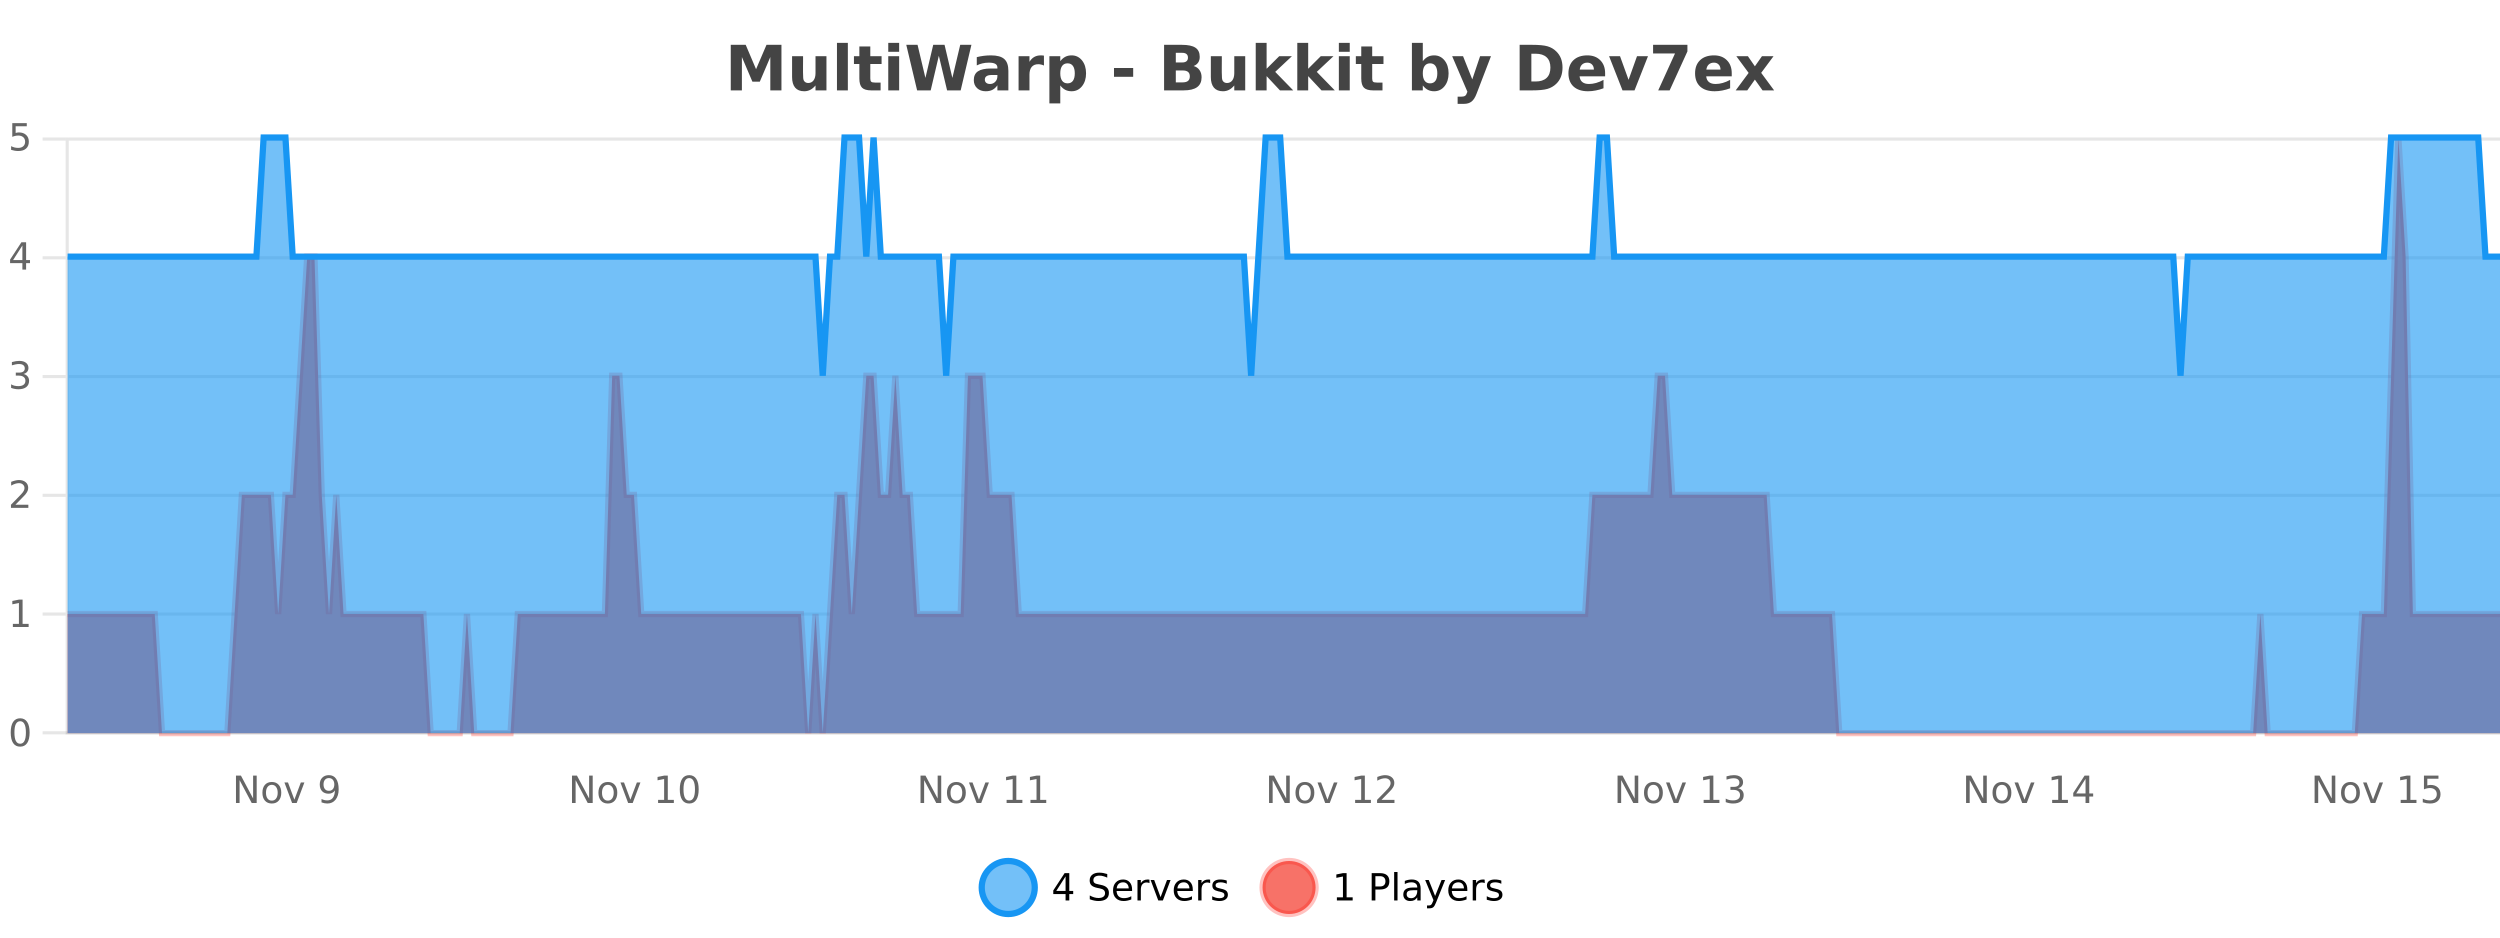 <?xml version="1.0" encoding="UTF-8"?>
<svg xmlns="http://www.w3.org/2000/svg" xmlns:xlink="http://www.w3.org/1999/xlink" width="800pt" height="300pt" viewBox="0 0 800 300" version="1.1">
<defs>
<clipPath id="clip1">
  <path d="M 285 263 L 360 263 L 360 300 L 285 300 Z M 285 263 "/>
</clipPath>
<clipPath id="clip2">
  <path d="M 375 263 L 450 263 L 450 300 L 375 300 Z M 375 263 "/>
</clipPath>
<clipPath id="clip3">
  <path d="M 21.633 44 L 800 44 L 800 234.602 L 21.633 234.602 Z M 21.633 44 "/>
</clipPath>
<clipPath id="clip4">
  <path d="M 20.633 43 L 800 43 L 800 235.602 L 20.633 235.602 Z M 20.633 43 "/>
</clipPath>
<clipPath id="clip5">
  <path d="M 21.633 44 L 800 44 L 800 234.602 L 21.633 234.602 Z M 21.633 44 "/>
</clipPath>
<clipPath id="clip6">
  <path d="M 20.633 43 L 800 43 L 800 149 L 20.633 149 Z M 20.633 43 "/>
</clipPath>
</defs>
<g id="surface95871">
<rect x="0" y="0" width="800" height="300" style="fill:rgb(100%,100%,100%);fill-opacity:1;stroke:none;"/>
<path style="fill:none;stroke-width:1;stroke-linecap:butt;stroke-linejoin:miter;stroke:rgb(0%,0%,0%);stroke-opacity:0.098;stroke-miterlimit:10;" d="M 22 234.5 L 800 234.5 "/>
<path style="fill:none;stroke-width:1;stroke-linecap:butt;stroke-linejoin:miter;stroke:rgb(0%,0%,0%);stroke-opacity:0.098;stroke-miterlimit:10;" d="M 13.633 234.5 L 21 234.5 "/>
<path style="fill:none;stroke-width:1;stroke-linecap:butt;stroke-linejoin:miter;stroke:rgb(0%,0%,0%);stroke-opacity:0.098;stroke-miterlimit:10;" d="M 22 196.5 L 800 196.5 "/>
<path style="fill:none;stroke-width:1;stroke-linecap:butt;stroke-linejoin:miter;stroke:rgb(0%,0%,0%);stroke-opacity:0.098;stroke-miterlimit:10;" d="M 13.633 196.5 L 21 196.5 "/>
<path style="fill:none;stroke-width:1;stroke-linecap:butt;stroke-linejoin:miter;stroke:rgb(0%,0%,0%);stroke-opacity:0.098;stroke-miterlimit:10;" d="M 22 158.5 L 800 158.5 "/>
<path style="fill:none;stroke-width:1;stroke-linecap:butt;stroke-linejoin:miter;stroke:rgb(0%,0%,0%);stroke-opacity:0.098;stroke-miterlimit:10;" d="M 13.633 158.5 L 21 158.5 "/>
<path style="fill:none;stroke-width:1;stroke-linecap:butt;stroke-linejoin:miter;stroke:rgb(0%,0%,0%);stroke-opacity:0.098;stroke-miterlimit:10;" d="M 22 120.5 L 800 120.5 "/>
<path style="fill:none;stroke-width:1;stroke-linecap:butt;stroke-linejoin:miter;stroke:rgb(0%,0%,0%);stroke-opacity:0.098;stroke-miterlimit:10;" d="M 13.633 120.5 L 21 120.5 "/>
<path style="fill:none;stroke-width:1;stroke-linecap:butt;stroke-linejoin:miter;stroke:rgb(0%,0%,0%);stroke-opacity:0.098;stroke-miterlimit:10;" d="M 22 82.5 L 800 82.5 "/>
<path style="fill:none;stroke-width:1;stroke-linecap:butt;stroke-linejoin:miter;stroke:rgb(0%,0%,0%);stroke-opacity:0.098;stroke-miterlimit:10;" d="M 13.633 82.5 L 21 82.5 "/>
<path style="fill:none;stroke-width:1;stroke-linecap:butt;stroke-linejoin:miter;stroke:rgb(0%,0%,0%);stroke-opacity:0.098;stroke-miterlimit:10;" d="M 22 44.5 L 800 44.5 "/>
<path style="fill:none;stroke-width:1;stroke-linecap:butt;stroke-linejoin:miter;stroke:rgb(0%,0%,0%);stroke-opacity:0.098;stroke-miterlimit:10;" d="M 13.633 44.5 L 21 44.5 "/>
<path style=" stroke:none;fill-rule:nonzero;fill:rgb(9.02%,58.824%,95.294%);fill-opacity:0.6;" d="M 331.121 284 C 331.121 288.688 327.324 292.484 322.637 292.484 C 317.953 292.484 314.152 288.688 314.152 284 C 314.152 279.312 317.953 275.516 322.637 275.516 C 327.324 275.516 331.121 279.312 331.121 284 Z M 331.121 284 "/>
<g clip-path="url(#clip1)" clip-rule="nonzero">
<path style="fill:none;stroke-width:2;stroke-linecap:butt;stroke-linejoin:miter;stroke:rgb(9.02%,58.824%,95.294%);stroke-opacity:1;stroke-miterlimit:10;" d="M 331.121 284 C 331.121 288.688 327.324 292.484 322.637 292.484 C 317.953 292.484 314.152 288.688 314.152 284 C 314.152 279.312 317.953 275.516 322.637 275.516 C 327.324 275.516 331.121 279.312 331.121 284 Z M 331.121 284 "/>
</g>
<path style=" stroke:none;fill-rule:nonzero;fill:rgb(0%,0%,0%);fill-opacity:1;" d="M 340.984 280.438 L 338 285.109 L 340.984 285.109 Z M 340.672 279.406 L 342.172 279.406 L 342.172 285.109 L 343.422 285.109 L 343.422 286.094 L 342.172 286.094 L 342.172 288.156 L 340.984 288.156 L 340.984 286.094 L 337.047 286.094 L 337.047 284.953 Z M 354.32 279.688 L 354.32 280.844 C 353.871 280.637 353.445 280.48 353.039 280.375 C 352.641 280.262 352.262 280.203 351.898 280.203 C 351.25 280.203 350.75 280.328 350.398 280.578 C 350.055 280.828 349.883 281.188 349.883 281.656 C 349.883 282.043 349.996 282.336 350.227 282.531 C 350.453 282.73 350.898 282.887 351.555 283 L 352.258 283.156 C 353.141 283.324 353.793 283.621 354.211 284.047 C 354.637 284.465 354.852 285.027 354.852 285.734 C 354.852 286.59 354.562 287.234 353.992 287.672 C 353.43 288.109 352.594 288.328 351.492 288.328 C 351.086 288.328 350.648 288.281 350.18 288.188 C 349.711 288.094 349.227 287.953 348.727 287.766 L 348.727 286.547 C 349.203 286.82 349.672 287.023 350.133 287.156 C 350.602 287.293 351.055 287.359 351.492 287.359 C 352.168 287.359 352.688 287.23 353.055 286.969 C 353.43 286.699 353.617 286.32 353.617 285.828 C 353.617 285.402 353.48 285.07 353.211 284.828 C 352.949 284.578 352.516 284.398 351.914 284.281 L 351.195 284.141 C 350.309 283.965 349.668 283.688 349.273 283.312 C 348.887 282.938 348.695 282.418 348.695 281.75 C 348.695 280.969 348.965 280.359 349.508 279.922 C 350.047 279.477 350.797 279.25 351.758 279.25 C 352.172 279.25 352.59 279.289 353.008 279.359 C 353.434 279.434 353.871 279.543 354.32 279.688 Z M 362.266 284.609 L 362.266 285.125 L 357.297 285.125 C 357.348 285.875 357.57 286.445 357.969 286.828 C 358.375 287.215 358.93 287.406 359.641 287.406 C 360.055 287.406 360.457 287.359 360.844 287.266 C 361.238 287.164 361.629 287.008 362.016 286.797 L 362.016 287.828 C 361.617 287.984 361.219 288.105 360.812 288.188 C 360.406 288.281 359.992 288.328 359.578 288.328 C 358.535 288.328 357.707 288.027 357.094 287.422 C 356.477 286.809 356.172 285.98 356.172 284.938 C 356.172 283.867 356.461 283.016 357.047 282.391 C 357.629 281.758 358.41 281.438 359.391 281.438 C 360.273 281.438 360.973 281.727 361.484 282.297 C 362.004 282.859 362.266 283.633 362.266 284.609 Z M 361.188 284.281 C 361.176 283.699 361.008 283.23 360.688 282.875 C 360.363 282.523 359.938 282.344 359.406 282.344 C 358.801 282.344 358.316 282.516 357.953 282.859 C 357.598 283.203 357.395 283.684 357.344 284.297 Z M 367.836 282.594 C 367.711 282.531 367.574 282.484 367.43 282.453 C 367.293 282.414 367.137 282.391 366.961 282.391 C 366.355 282.391 365.887 282.59 365.555 282.984 C 365.23 283.383 365.07 283.953 365.07 284.703 L 365.07 288.156 L 363.992 288.156 L 363.992 281.594 L 365.07 281.594 L 365.07 282.609 C 365.297 282.215 365.594 281.922 365.961 281.734 C 366.324 281.539 366.766 281.438 367.289 281.438 C 367.359 281.438 367.438 281.445 367.523 281.453 C 367.617 281.465 367.715 281.48 367.82 281.5 Z M 368.195 281.594 L 369.336 281.594 L 371.383 287.094 L 373.445 281.594 L 374.586 281.594 L 372.117 288.156 L 370.648 288.156 Z M 381.688 284.609 L 381.688 285.125 L 376.719 285.125 C 376.77 285.875 376.992 286.445 377.391 286.828 C 377.797 287.215 378.352 287.406 379.062 287.406 C 379.477 287.406 379.879 287.359 380.266 287.266 C 380.66 287.164 381.051 287.008 381.438 286.797 L 381.438 287.828 C 381.039 287.984 380.641 288.105 380.234 288.188 C 379.828 288.281 379.414 288.328 379 288.328 C 377.957 288.328 377.129 288.027 376.516 287.422 C 375.898 286.809 375.594 285.98 375.594 284.938 C 375.594 283.867 375.883 283.016 376.469 282.391 C 377.051 281.758 377.832 281.438 378.812 281.438 C 379.695 281.438 380.395 281.727 380.906 282.297 C 381.426 282.859 381.688 283.633 381.688 284.609 Z M 380.609 284.281 C 380.598 283.699 380.43 283.23 380.109 282.875 C 379.785 282.523 379.359 282.344 378.828 282.344 C 378.223 282.344 377.738 282.516 377.375 282.859 C 377.02 283.203 376.816 283.684 376.766 284.297 Z M 387.258 282.594 C 387.133 282.531 386.996 282.484 386.852 282.453 C 386.715 282.414 386.559 282.391 386.383 282.391 C 385.777 282.391 385.309 282.59 384.977 282.984 C 384.652 283.383 384.492 283.953 384.492 284.703 L 384.492 288.156 L 383.414 288.156 L 383.414 281.594 L 384.492 281.594 L 384.492 282.609 C 384.719 282.215 385.016 281.922 385.383 281.734 C 385.746 281.539 386.188 281.438 386.711 281.438 C 386.781 281.438 386.859 281.445 386.945 281.453 C 387.039 281.465 387.137 281.48 387.242 281.5 Z M 392.562 281.781 L 392.562 282.812 C 392.258 282.656 391.941 282.543 391.609 282.469 C 391.285 282.387 390.945 282.344 390.594 282.344 C 390.062 282.344 389.66 282.43 389.391 282.594 C 389.117 282.75 388.984 282.996 388.984 283.328 C 388.984 283.578 389.078 283.777 389.266 283.922 C 389.461 284.059 389.852 284.188 390.438 284.312 L 390.797 284.406 C 391.566 284.562 392.113 284.793 392.438 285.094 C 392.758 285.398 392.922 285.812 392.922 286.344 C 392.922 286.961 392.676 287.445 392.188 287.797 C 391.707 288.152 391.047 288.328 390.203 288.328 C 389.848 288.328 389.477 288.289 389.094 288.219 C 388.719 288.156 388.32 288.059 387.906 287.922 L 387.906 286.797 C 388.301 287.008 388.691 287.164 389.078 287.266 C 389.461 287.371 389.848 287.422 390.234 287.422 C 390.734 287.422 391.117 287.34 391.391 287.172 C 391.672 286.996 391.812 286.746 391.812 286.422 C 391.812 286.133 391.711 285.906 391.516 285.75 C 391.316 285.594 390.883 285.445 390.219 285.297 L 389.844 285.219 C 389.176 285.074 388.691 284.855 388.391 284.562 C 388.098 284.273 387.953 283.875 387.953 283.375 C 387.953 282.75 388.172 282.273 388.609 281.938 C 389.047 281.605 389.664 281.438 390.469 281.438 C 390.863 281.438 391.238 281.469 391.594 281.531 C 391.945 281.586 392.27 281.668 392.562 281.781 Z M 332.637 277.016 "/>
<path style=" stroke:none;fill-rule:nonzero;fill:rgb(96.863%,44.706%,40.784%);fill-opacity:1;" d="M 420.988 284 C 420.988 288.688 417.191 292.484 412.504 292.484 C 407.82 292.484 404.02 288.688 404.02 284 C 404.02 279.312 407.82 275.516 412.504 275.516 C 417.191 275.516 420.988 279.312 420.988 284 Z M 420.988 284 "/>
<g clip-path="url(#clip2)" clip-rule="nonzero">
<path style="fill:none;stroke-width:2;stroke-linecap:butt;stroke-linejoin:miter;stroke:rgb(100%,4.706%,0%);stroke-opacity:0.247;stroke-miterlimit:10;" d="M 420.988 284 C 420.988 288.688 417.191 292.484 412.504 292.484 C 407.82 292.484 404.02 288.688 404.02 284 C 404.02 279.312 407.82 275.516 412.504 275.516 C 417.191 275.516 420.988 279.312 420.988 284 Z M 420.988 284 "/>
</g>
<path style=" stroke:none;fill-rule:nonzero;fill:rgb(0%,0%,0%);fill-opacity:1;" d="M 427.805 287.156 L 429.742 287.156 L 429.742 280.484 L 427.633 280.906 L 427.633 279.828 L 429.727 279.406 L 430.914 279.406 L 430.914 287.156 L 432.852 287.156 L 432.852 288.156 L 427.805 288.156 Z M 440.125 280.375 L 440.125 283.672 L 441.609 283.672 C 442.16 283.672 442.586 283.531 442.891 283.25 C 443.191 282.961 443.344 282.547 443.344 282.016 C 443.344 281.496 443.191 281.094 442.891 280.812 C 442.586 280.523 442.16 280.375 441.609 280.375 Z M 438.938 279.406 L 441.609 279.406 C 442.598 279.406 443.344 279.633 443.844 280.078 C 444.344 280.516 444.594 281.164 444.594 282.016 C 444.594 282.883 444.344 283.539 443.844 283.984 C 443.344 284.422 442.598 284.641 441.609 284.641 L 440.125 284.641 L 440.125 288.156 L 438.938 288.156 Z M 446.129 279.031 L 447.207 279.031 L 447.207 288.156 L 446.129 288.156 Z M 452.445 284.859 C 451.578 284.859 450.977 284.961 450.633 285.156 C 450.297 285.355 450.133 285.695 450.133 286.172 C 450.133 286.559 450.258 286.867 450.508 287.094 C 450.766 287.312 451.109 287.422 451.539 287.422 C 452.141 287.422 452.621 287.215 452.977 286.797 C 453.34 286.371 453.523 285.805 453.523 285.094 L 453.523 284.859 Z M 454.602 284.406 L 454.602 288.156 L 453.523 288.156 L 453.523 287.156 C 453.273 287.555 452.965 287.852 452.602 288.047 C 452.234 288.234 451.789 288.328 451.258 288.328 C 450.578 288.328 450.043 288.141 449.648 287.766 C 449.25 287.383 449.055 286.875 449.055 286.25 C 449.055 285.512 449.297 284.953 449.789 284.578 C 450.289 284.203 451.027 284.016 452.008 284.016 L 453.523 284.016 L 453.523 283.906 C 453.523 283.406 453.355 283.023 453.023 282.75 C 452.699 282.48 452.246 282.344 451.664 282.344 C 451.289 282.344 450.918 282.391 450.555 282.484 C 450.199 282.578 449.859 282.715 449.539 282.891 L 449.539 281.891 C 449.934 281.734 450.312 281.621 450.68 281.547 C 451.055 281.477 451.418 281.438 451.773 281.438 C 452.719 281.438 453.43 281.684 453.898 282.172 C 454.367 282.664 454.602 283.406 454.602 284.406 Z M 459.551 288.766 C 459.246 289.547 458.949 290.055 458.66 290.297 C 458.367 290.535 457.98 290.656 457.504 290.656 L 456.645 290.656 L 456.645 289.75 L 457.27 289.75 C 457.57 289.75 457.801 289.676 457.957 289.531 C 458.121 289.395 458.305 289.066 458.504 288.547 L 458.707 288.047 L 456.051 281.594 L 457.191 281.594 L 459.238 286.719 L 461.301 281.594 L 462.441 281.594 Z M 469.543 284.609 L 469.543 285.125 L 464.574 285.125 C 464.625 285.875 464.848 286.445 465.246 286.828 C 465.652 287.215 466.207 287.406 466.918 287.406 C 467.332 287.406 467.734 287.359 468.121 287.266 C 468.516 287.164 468.906 287.008 469.293 286.797 L 469.293 287.828 C 468.895 287.984 468.496 288.105 468.09 288.188 C 467.684 288.281 467.27 288.328 466.855 288.328 C 465.812 288.328 464.984 288.027 464.371 287.422 C 463.754 286.809 463.449 285.98 463.449 284.938 C 463.449 283.867 463.738 283.016 464.324 282.391 C 464.906 281.758 465.688 281.438 466.668 281.438 C 467.551 281.438 468.25 281.727 468.762 282.297 C 469.281 282.859 469.543 283.633 469.543 284.609 Z M 468.465 284.281 C 468.453 283.699 468.285 283.23 467.965 282.875 C 467.641 282.523 467.215 282.344 466.684 282.344 C 466.078 282.344 465.594 282.516 465.23 282.859 C 464.875 283.203 464.672 283.684 464.621 284.297 Z M 475.113 282.594 C 474.988 282.531 474.852 282.484 474.707 282.453 C 474.57 282.414 474.414 282.391 474.238 282.391 C 473.633 282.391 473.164 282.59 472.832 282.984 C 472.508 283.383 472.348 283.953 472.348 284.703 L 472.348 288.156 L 471.27 288.156 L 471.27 281.594 L 472.348 281.594 L 472.348 282.609 C 472.574 282.215 472.871 281.922 473.238 281.734 C 473.602 281.539 474.043 281.438 474.566 281.438 C 474.637 281.438 474.715 281.445 474.801 281.453 C 474.895 281.465 474.992 281.48 475.098 281.5 Z M 480.422 281.781 L 480.422 282.812 C 480.117 282.656 479.801 282.543 479.469 282.469 C 479.145 282.387 478.805 282.344 478.453 282.344 C 477.922 282.344 477.52 282.43 477.25 282.594 C 476.977 282.75 476.844 282.996 476.844 283.328 C 476.844 283.578 476.938 283.777 477.125 283.922 C 477.32 284.059 477.711 284.188 478.297 284.312 L 478.656 284.406 C 479.426 284.562 479.973 284.793 480.297 285.094 C 480.617 285.398 480.781 285.812 480.781 286.344 C 480.781 286.961 480.535 287.445 480.047 287.797 C 479.566 288.152 478.906 288.328 478.062 288.328 C 477.707 288.328 477.336 288.289 476.953 288.219 C 476.578 288.156 476.18 288.059 475.766 287.922 L 475.766 286.797 C 476.16 287.008 476.551 287.164 476.938 287.266 C 477.32 287.371 477.707 287.422 478.094 287.422 C 478.594 287.422 478.977 287.34 479.25 287.172 C 479.531 286.996 479.672 286.746 479.672 286.422 C 479.672 286.133 479.57 285.906 479.375 285.75 C 479.176 285.594 478.742 285.445 478.078 285.297 L 477.703 285.219 C 477.035 285.074 476.551 284.855 476.25 284.562 C 475.957 284.273 475.812 283.875 475.812 283.375 C 475.812 282.75 476.031 282.273 476.469 281.938 C 476.906 281.605 477.523 281.438 478.328 281.438 C 478.723 281.438 479.098 281.469 479.453 281.531 C 479.805 281.586 480.129 281.668 480.422 281.781 Z M 422.504 277.016 "/>
<path style=" stroke:none;fill-rule:nonzero;fill:rgb(26.667%,26.667%,26.667%);fill-opacity:1;" d="M 233.844 14.344 L 238.625 14.344 L 241.938 22.141 L 245.281 14.344 L 250.062 14.344 L 250.062 28.922 L 246.5 28.922 L 246.5 18.25 L 243.141 26.125 L 240.766 26.125 L 237.406 18.25 L 237.406 28.922 L 233.844 28.922 Z M 253.465 24.656 L 253.465 17.984 L 256.98 17.984 L 256.98 19.078 C 256.98 19.672 256.973 20.418 256.965 21.312 C 256.965 22.211 256.965 22.805 256.965 23.094 C 256.965 23.98 256.984 24.617 257.027 25 C 257.078 25.387 257.156 25.668 257.262 25.844 C 257.406 26.074 257.594 26.25 257.824 26.375 C 258.051 26.5 258.316 26.562 258.621 26.562 C 259.348 26.562 259.922 26.281 260.34 25.719 C 260.754 25.156 260.965 24.383 260.965 23.391 L 260.965 17.984 L 264.465 17.984 L 264.465 28.922 L 260.965 28.922 L 260.965 27.344 C 260.434 27.98 259.871 28.449 259.277 28.75 C 258.691 29.051 258.047 29.203 257.34 29.203 C 256.078 29.203 255.113 28.82 254.449 28.047 C 253.793 27.266 253.465 26.137 253.465 24.656 Z M 267.828 13.719 L 271.312 13.719 L 271.312 28.922 L 267.828 28.922 Z M 278.496 14.875 L 278.496 17.984 L 282.105 17.984 L 282.105 20.484 L 278.496 20.484 L 278.496 25.125 C 278.496 25.637 278.594 25.98 278.793 26.156 C 279 26.336 279.402 26.422 279.996 26.422 L 281.793 26.422 L 281.793 28.922 L 278.793 28.922 C 277.418 28.922 276.438 28.637 275.855 28.062 C 275.281 27.48 274.996 26.5 274.996 25.125 L 274.996 20.484 L 273.262 20.484 L 273.262 17.984 L 274.996 17.984 L 274.996 14.875 Z M 284.242 17.984 L 287.727 17.984 L 287.727 28.922 L 284.242 28.922 Z M 284.242 13.719 L 287.727 13.719 L 287.727 16.578 L 284.242 16.578 Z M 290.008 14.344 L 293.617 14.344 L 296.133 24.938 L 298.633 14.344 L 302.258 14.344 L 304.758 24.938 L 307.273 14.344 L 310.852 14.344 L 307.414 28.922 L 303.07 28.922 L 300.43 17.844 L 297.82 28.922 L 293.477 28.922 Z M 317.336 24 C 316.605 24 316.059 24.125 315.695 24.375 C 315.328 24.617 315.148 24.98 315.148 25.469 C 315.148 25.906 315.293 26.25 315.586 26.5 C 315.887 26.75 316.297 26.875 316.82 26.875 C 317.477 26.875 318.027 26.641 318.477 26.172 C 318.934 25.703 319.164 25.117 319.164 24.406 L 319.164 24 Z M 322.68 22.688 L 322.68 28.922 L 319.164 28.922 L 319.164 27.297 C 318.695 27.965 318.164 28.449 317.57 28.75 C 316.984 29.051 316.273 29.203 315.43 29.203 C 314.305 29.203 313.387 28.875 312.68 28.219 C 311.969 27.555 311.617 26.695 311.617 25.641 C 311.617 24.359 312.055 23.422 312.93 22.828 C 313.812 22.227 315.203 21.922 317.102 21.922 L 319.164 21.922 L 319.164 21.641 C 319.164 21.09 318.945 20.688 318.508 20.438 C 318.07 20.18 317.387 20.047 316.461 20.047 C 315.711 20.047 315.012 20.125 314.367 20.281 C 313.719 20.43 313.121 20.648 312.57 20.938 L 312.57 18.281 C 313.32 18.094 314.07 17.953 314.82 17.859 C 315.578 17.766 316.34 17.719 317.102 17.719 C 319.07 17.719 320.492 18.109 321.367 18.891 C 322.242 19.664 322.68 20.93 322.68 22.688 Z M 334.07 20.969 C 333.758 20.824 333.449 20.719 333.148 20.656 C 332.844 20.586 332.543 20.547 332.242 20.547 C 331.336 20.547 330.637 20.836 330.148 21.406 C 329.668 21.98 329.43 22.805 329.43 23.875 L 329.43 28.922 L 325.945 28.922 L 325.945 17.984 L 329.43 17.984 L 329.43 19.781 C 329.875 19.062 330.391 18.543 330.977 18.219 C 331.559 17.887 332.258 17.719 333.07 17.719 C 333.195 17.719 333.324 17.727 333.461 17.734 C 333.594 17.746 333.793 17.766 334.055 17.797 Z M 339.289 27.344 L 339.289 33.078 L 335.805 33.078 L 335.805 17.984 L 339.289 17.984 L 339.289 19.578 C 339.777 18.945 340.312 18.477 340.898 18.172 C 341.48 17.871 342.152 17.719 342.914 17.719 C 344.266 17.719 345.375 18.258 346.242 19.328 C 347.105 20.402 347.539 21.781 347.539 23.469 C 347.539 25.148 347.105 26.523 346.242 27.594 C 345.375 28.668 344.266 29.203 342.914 29.203 C 342.152 29.203 341.48 29.051 340.898 28.75 C 340.312 28.449 339.777 27.98 339.289 27.344 Z M 341.617 20.266 C 340.867 20.266 340.289 20.543 339.883 21.094 C 339.484 21.637 339.289 22.43 339.289 23.469 C 339.289 24.5 339.484 25.293 339.883 25.844 C 340.289 26.398 340.867 26.672 341.617 26.672 C 342.367 26.672 342.938 26.402 343.336 25.859 C 343.73 25.309 343.93 24.512 343.93 23.469 C 343.93 22.43 343.73 21.637 343.336 21.094 C 342.938 20.543 342.367 20.266 341.617 20.266 Z M 356.477 21.75 L 362.617 21.75 L 362.617 24.578 L 356.477 24.578 Z M 378.336 19.984 C 378.93 19.984 379.375 19.855 379.68 19.594 C 379.992 19.336 380.148 18.949 380.148 18.438 C 380.148 17.938 379.992 17.559 379.68 17.297 C 379.375 17.039 378.93 16.906 378.336 16.906 L 376.258 16.906 L 376.258 19.984 Z M 378.461 26.359 C 379.219 26.359 379.789 26.203 380.164 25.891 C 380.547 25.57 380.742 25.086 380.742 24.438 C 380.742 23.805 380.555 23.328 380.18 23.016 C 379.805 22.703 379.23 22.547 378.461 22.547 L 376.258 22.547 L 376.258 26.359 Z M 381.961 21.125 C 382.773 21.355 383.398 21.789 383.836 22.422 C 384.281 23.047 384.508 23.82 384.508 24.734 C 384.508 26.141 384.027 27.195 383.07 27.891 C 382.121 28.578 380.68 28.922 378.742 28.922 L 372.508 28.922 L 372.508 14.344 L 378.148 14.344 C 380.168 14.344 381.633 14.652 382.539 15.266 C 383.453 15.871 383.914 16.852 383.914 18.203 C 383.914 18.914 383.746 19.516 383.414 20.016 C 383.078 20.508 382.594 20.875 381.961 21.125 Z M 387.469 24.656 L 387.469 17.984 L 390.984 17.984 L 390.984 19.078 C 390.984 19.672 390.977 20.418 390.969 21.312 C 390.969 22.211 390.969 22.805 390.969 23.094 C 390.969 23.98 390.988 24.617 391.031 25 C 391.082 25.387 391.16 25.668 391.266 25.844 C 391.41 26.074 391.598 26.25 391.828 26.375 C 392.055 26.5 392.32 26.562 392.625 26.562 C 393.352 26.562 393.926 26.281 394.344 25.719 C 394.758 25.156 394.969 24.383 394.969 23.391 L 394.969 17.984 L 398.469 17.984 L 398.469 28.922 L 394.969 28.922 L 394.969 27.344 C 394.438 27.98 393.875 28.449 393.281 28.75 C 392.695 29.051 392.051 29.203 391.344 29.203 C 390.082 29.203 389.117 28.82 388.453 28.047 C 387.797 27.266 387.469 26.137 387.469 24.656 Z M 401.832 13.719 L 405.316 13.719 L 405.316 22 L 409.348 17.984 L 413.41 17.984 L 408.066 23 L 413.832 28.922 L 409.582 28.922 L 405.316 24.359 L 405.316 28.922 L 401.832 28.922 Z M 415.133 13.719 L 418.617 13.719 L 418.617 22 L 422.648 17.984 L 426.711 17.984 L 421.367 23 L 427.133 28.922 L 422.883 28.922 L 418.617 24.359 L 418.617 28.922 L 415.133 28.922 Z M 428.434 17.984 L 431.918 17.984 L 431.918 28.922 L 428.434 28.922 Z M 428.434 13.719 L 431.918 13.719 L 431.918 16.578 L 428.434 16.578 Z M 439.102 14.875 L 439.102 17.984 L 442.711 17.984 L 442.711 20.484 L 439.102 20.484 L 439.102 25.125 C 439.102 25.637 439.199 25.98 439.398 26.156 C 439.605 26.336 440.008 26.422 440.602 26.422 L 442.398 26.422 L 442.398 28.922 L 439.398 28.922 C 438.023 28.922 437.043 28.637 436.461 28.062 C 435.887 27.48 435.602 26.5 435.602 25.125 L 435.602 20.484 L 433.867 20.484 L 433.867 17.984 L 435.602 17.984 L 435.602 14.875 Z M 457.625 26.672 C 458.375 26.672 458.945 26.402 459.344 25.859 C 459.738 25.309 459.938 24.512 459.938 23.469 C 459.938 22.43 459.738 21.637 459.344 21.094 C 458.945 20.543 458.375 20.266 457.625 20.266 C 456.875 20.266 456.297 20.543 455.891 21.094 C 455.492 21.637 455.297 22.43 455.297 23.469 C 455.297 24.5 455.492 25.293 455.891 25.844 C 456.297 26.398 456.875 26.672 457.625 26.672 Z M 455.297 19.578 C 455.785 18.945 456.32 18.477 456.906 18.172 C 457.488 17.871 458.16 17.719 458.922 17.719 C 460.273 17.719 461.383 18.258 462.25 19.328 C 463.113 20.402 463.547 21.781 463.547 23.469 C 463.547 25.148 463.113 26.523 462.25 27.594 C 461.383 28.668 460.273 29.203 458.922 29.203 C 458.16 29.203 457.488 29.051 456.906 28.75 C 456.32 28.449 455.785 27.98 455.297 27.344 L 455.297 28.922 L 451.812 28.922 L 451.812 13.719 L 455.297 13.719 Z M 464.691 17.984 L 468.176 17.984 L 471.129 25.406 L 473.629 17.984 L 477.113 17.984 L 472.52 29.953 C 472.059 31.172 471.52 32.02 470.895 32.5 C 470.277 32.988 469.473 33.234 468.473 33.234 L 466.441 33.234 L 466.441 30.938 L 467.535 30.938 C 468.129 30.938 468.559 30.844 468.832 30.656 C 469.102 30.469 469.309 30.129 469.457 29.641 L 469.566 29.344 Z M 490.035 17.188 L 490.035 26.078 L 491.379 26.078 C 492.918 26.078 494.098 25.699 494.91 24.938 C 495.723 24.18 496.129 23.07 496.129 21.609 C 496.129 20.172 495.723 19.078 494.91 18.328 C 494.105 17.57 492.93 17.188 491.379 17.188 Z M 486.285 14.344 L 490.238 14.344 C 492.457 14.344 494.105 14.5 495.191 14.812 C 496.273 15.125 497.199 15.664 497.973 16.422 C 498.66 17.078 499.168 17.84 499.504 18.703 C 499.836 19.559 500.004 20.527 500.004 21.609 C 500.004 22.715 499.836 23.699 499.504 24.562 C 499.168 25.43 498.66 26.188 497.973 26.844 C 497.191 27.594 496.254 28.133 495.16 28.453 C 494.066 28.766 492.426 28.922 490.238 28.922 L 486.285 28.922 Z M 513.637 23.422 L 513.637 24.422 L 505.465 24.422 C 505.547 25.246 505.844 25.859 506.355 26.266 C 506.863 26.672 507.574 26.875 508.48 26.875 C 509.219 26.875 509.973 26.766 510.746 26.547 C 511.516 26.328 512.309 26 513.121 25.562 L 513.121 28.25 C 512.297 28.562 511.469 28.797 510.637 28.953 C 509.812 29.117 508.988 29.203 508.168 29.203 C 506.188 29.203 504.645 28.703 503.543 27.703 C 502.449 26.695 501.902 25.281 501.902 23.469 C 501.902 21.68 502.438 20.273 503.512 19.25 C 504.594 18.23 506.078 17.719 507.965 17.719 C 509.684 17.719 511.059 18.242 512.09 19.281 C 513.121 20.312 513.637 21.695 513.637 23.422 Z M 510.043 22.266 C 510.043 21.602 509.848 21.062 509.465 20.656 C 509.078 20.25 508.574 20.047 507.949 20.047 C 507.27 20.047 506.719 20.242 506.293 20.625 C 505.875 21 505.613 21.547 505.512 22.266 Z M 514.906 17.984 L 518.406 17.984 L 521.141 25.547 L 523.844 17.984 L 527.359 17.984 L 523.047 28.922 L 519.203 28.922 Z M 528.988 14.344 L 539.973 14.344 L 539.973 16.453 L 534.285 28.922 L 530.629 28.922 L 536.004 17.109 L 528.988 17.109 Z M 554.156 23.422 L 554.156 24.422 L 545.984 24.422 C 546.066 25.246 546.363 25.859 546.875 26.266 C 547.383 26.672 548.094 26.875 549 26.875 C 549.738 26.875 550.492 26.766 551.266 26.547 C 552.035 26.328 552.828 26 553.641 25.562 L 553.641 28.25 C 552.816 28.562 551.988 28.797 551.156 28.953 C 550.332 29.117 549.508 29.203 548.688 29.203 C 546.707 29.203 545.164 28.703 544.062 27.703 C 542.969 26.695 542.422 25.281 542.422 23.469 C 542.422 21.68 542.957 20.273 544.031 19.25 C 545.113 18.23 546.598 17.719 548.484 17.719 C 550.203 17.719 551.578 18.242 552.609 19.281 C 553.641 20.312 554.156 21.695 554.156 23.422 Z M 550.562 22.266 C 550.562 21.602 550.367 21.062 549.984 20.656 C 549.598 20.25 549.094 20.047 548.469 20.047 C 547.789 20.047 547.238 20.242 546.812 20.625 C 546.395 21 546.133 21.547 546.031 22.266 Z M 559.562 23.328 L 555.625 17.984 L 559.328 17.984 L 561.562 21.219 L 563.828 17.984 L 567.531 17.984 L 563.578 23.312 L 567.719 28.922 L 564.016 28.922 L 561.562 25.469 L 559.125 28.922 L 555.422 28.922 Z M 232 10.359 "/>
<path style="fill:none;stroke-width:1;stroke-linecap:butt;stroke-linejoin:miter;stroke:rgb(0%,0%,0%);stroke-opacity:0.098;stroke-miterlimit:10;" d="M 21 234.5 L 801 234.5 "/>
<path style=" stroke:none;fill-rule:nonzero;fill:rgb(40%,40%,40%);fill-opacity:1;" d="M 75.512 248.203 L 77.105 248.203 L 80.996 255.516 L 80.996 248.203 L 82.137 248.203 L 82.137 256.953 L 80.543 256.953 L 76.668 249.641 L 76.668 256.953 L 75.512 256.953 Z M 86.988 251.141 C 86.414 251.141 85.957 251.371 85.613 251.828 C 85.277 252.277 85.113 252.891 85.113 253.672 C 85.113 254.465 85.277 255.086 85.613 255.531 C 85.945 255.98 86.402 256.203 86.988 256.203 C 87.559 256.203 88.012 255.98 88.348 255.531 C 88.691 255.074 88.863 254.453 88.863 253.672 C 88.863 252.902 88.691 252.289 88.348 251.828 C 88.012 251.371 87.559 251.141 86.988 251.141 Z M 86.988 250.234 C 87.926 250.234 88.66 250.543 89.191 251.156 C 89.73 251.762 90.004 252.602 90.004 253.672 C 90.004 254.746 89.73 255.59 89.191 256.203 C 88.66 256.82 87.926 257.125 86.988 257.125 C 86.051 257.125 85.309 256.82 84.77 256.203 C 84.238 255.59 83.973 254.746 83.973 253.672 C 83.973 252.602 84.238 251.762 84.77 251.156 C 85.309 250.543 86.051 250.234 86.988 250.234 Z M 91.016 250.391 L 92.156 250.391 L 94.203 255.891 L 96.266 250.391 L 97.406 250.391 L 94.938 256.953 L 93.469 256.953 Z M 102.887 256.766 L 102.887 255.688 C 103.188 255.836 103.488 255.945 103.793 256.016 C 104.094 256.09 104.395 256.125 104.699 256.125 C 105.48 256.125 106.074 255.867 106.48 255.344 C 106.895 254.812 107.129 254.012 107.184 252.938 C 106.965 253.281 106.676 253.543 106.324 253.719 C 105.98 253.898 105.594 253.984 105.168 253.984 C 104.293 253.984 103.598 253.727 103.09 253.203 C 102.578 252.672 102.324 251.945 102.324 251.016 C 102.324 250.121 102.59 249.402 103.121 248.859 C 103.652 248.32 104.359 248.047 105.246 248.047 C 106.254 248.047 107.027 248.438 107.559 249.219 C 108.098 249.992 108.371 251.117 108.371 252.594 C 108.371 253.969 108.043 255.07 107.387 255.891 C 106.73 256.715 105.848 257.125 104.746 257.125 C 104.441 257.125 104.141 257.094 103.84 257.031 C 103.535 256.977 103.219 256.891 102.887 256.766 Z M 105.246 253.062 C 105.777 253.062 106.199 252.883 106.512 252.516 C 106.824 252.152 106.98 251.652 106.98 251.016 C 106.98 250.391 106.824 249.898 106.512 249.531 C 106.199 249.168 105.777 248.984 105.246 248.984 C 104.715 248.984 104.293 249.168 103.98 249.531 C 103.676 249.898 103.527 250.391 103.527 251.016 C 103.527 251.652 103.676 252.152 103.98 252.516 C 104.293 252.883 104.715 253.062 105.246 253.062 Z M 74.34 245.816 "/>
<path style=" stroke:none;fill-rule:nonzero;fill:rgb(40%,40%,40%);fill-opacity:1;" d="M 183.039 248.203 L 184.633 248.203 L 188.523 255.516 L 188.523 248.203 L 189.664 248.203 L 189.664 256.953 L 188.07 256.953 L 184.195 249.641 L 184.195 256.953 L 183.039 256.953 Z M 194.516 251.141 C 193.941 251.141 193.484 251.371 193.141 251.828 C 192.805 252.277 192.641 252.891 192.641 253.672 C 192.641 254.465 192.805 255.086 193.141 255.531 C 193.473 255.98 193.93 256.203 194.516 256.203 C 195.086 256.203 195.539 255.98 195.875 255.531 C 196.219 255.074 196.391 254.453 196.391 253.672 C 196.391 252.902 196.219 252.289 195.875 251.828 C 195.539 251.371 195.086 251.141 194.516 251.141 Z M 194.516 250.234 C 195.453 250.234 196.188 250.543 196.719 251.156 C 197.258 251.762 197.531 252.602 197.531 253.672 C 197.531 254.746 197.258 255.59 196.719 256.203 C 196.188 256.82 195.453 257.125 194.516 257.125 C 193.578 257.125 192.836 256.82 192.297 256.203 C 191.766 255.59 191.5 254.746 191.5 253.672 C 191.5 252.602 191.766 251.762 192.297 251.156 C 192.836 250.543 193.578 250.234 194.516 250.234 Z M 198.547 250.391 L 199.688 250.391 L 201.734 255.891 L 203.797 250.391 L 204.938 250.391 L 202.469 256.953 L 201 256.953 Z M 210.586 255.953 L 212.523 255.953 L 212.523 249.281 L 210.414 249.703 L 210.414 248.625 L 212.508 248.203 L 213.695 248.203 L 213.695 255.953 L 215.633 255.953 L 215.633 256.953 L 210.586 256.953 Z M 220.547 248.984 C 219.941 248.984 219.484 249.289 219.172 249.891 C 218.867 250.484 218.719 251.387 218.719 252.594 C 218.719 253.793 218.867 254.695 219.172 255.297 C 219.484 255.891 219.941 256.188 220.547 256.188 C 221.16 256.188 221.617 255.891 221.922 255.297 C 222.234 254.695 222.391 253.793 222.391 252.594 C 222.391 251.387 222.234 250.484 221.922 249.891 C 221.617 249.289 221.16 248.984 220.547 248.984 Z M 220.547 248.047 C 221.523 248.047 222.273 248.438 222.797 249.219 C 223.316 249.992 223.578 251.117 223.578 252.594 C 223.578 254.062 223.316 255.188 222.797 255.969 C 222.273 256.742 221.523 257.125 220.547 257.125 C 219.566 257.125 218.816 256.742 218.297 255.969 C 217.785 255.188 217.531 254.062 217.531 252.594 C 217.531 251.117 217.785 249.992 218.297 249.219 C 218.816 248.438 219.566 248.047 220.547 248.047 Z M 181.867 245.816 "/>
<path style=" stroke:none;fill-rule:nonzero;fill:rgb(40%,40%,40%);fill-opacity:1;" d="M 294.566 248.203 L 296.16 248.203 L 300.051 255.516 L 300.051 248.203 L 301.191 248.203 L 301.191 256.953 L 299.598 256.953 L 295.723 249.641 L 295.723 256.953 L 294.566 256.953 Z M 306.043 251.141 C 305.469 251.141 305.012 251.371 304.668 251.828 C 304.332 252.277 304.168 252.891 304.168 253.672 C 304.168 254.465 304.332 255.086 304.668 255.531 C 305 255.98 305.457 256.203 306.043 256.203 C 306.613 256.203 307.066 255.98 307.402 255.531 C 307.746 255.074 307.918 254.453 307.918 253.672 C 307.918 252.902 307.746 252.289 307.402 251.828 C 307.066 251.371 306.613 251.141 306.043 251.141 Z M 306.043 250.234 C 306.98 250.234 307.715 250.543 308.246 251.156 C 308.785 251.762 309.059 252.602 309.059 253.672 C 309.059 254.746 308.785 255.59 308.246 256.203 C 307.715 256.82 306.98 257.125 306.043 257.125 C 305.105 257.125 304.363 256.82 303.824 256.203 C 303.293 255.59 303.027 254.746 303.027 253.672 C 303.027 252.602 303.293 251.762 303.824 251.156 C 304.363 250.543 305.105 250.234 306.043 250.234 Z M 310.07 250.391 L 311.211 250.391 L 313.258 255.891 L 315.32 250.391 L 316.461 250.391 L 313.992 256.953 L 312.523 256.953 Z M 322.113 255.953 L 324.051 255.953 L 324.051 249.281 L 321.941 249.703 L 321.941 248.625 L 324.035 248.203 L 325.223 248.203 L 325.223 255.953 L 327.16 255.953 L 327.16 256.953 L 322.113 256.953 Z M 329.75 255.953 L 331.688 255.953 L 331.688 249.281 L 329.578 249.703 L 329.578 248.625 L 331.672 248.203 L 332.859 248.203 L 332.859 255.953 L 334.797 255.953 L 334.797 256.953 L 329.75 256.953 Z M 293.395 245.816 "/>
<path style=" stroke:none;fill-rule:nonzero;fill:rgb(40%,40%,40%);fill-opacity:1;" d="M 406.094 248.203 L 407.688 248.203 L 411.578 255.516 L 411.578 248.203 L 412.719 248.203 L 412.719 256.953 L 411.125 256.953 L 407.25 249.641 L 407.25 256.953 L 406.094 256.953 Z M 417.57 251.141 C 416.996 251.141 416.539 251.371 416.195 251.828 C 415.859 252.277 415.695 252.891 415.695 253.672 C 415.695 254.465 415.859 255.086 416.195 255.531 C 416.527 255.98 416.984 256.203 417.57 256.203 C 418.141 256.203 418.594 255.98 418.93 255.531 C 419.273 255.074 419.445 254.453 419.445 253.672 C 419.445 252.902 419.273 252.289 418.93 251.828 C 418.594 251.371 418.141 251.141 417.57 251.141 Z M 417.57 250.234 C 418.508 250.234 419.242 250.543 419.773 251.156 C 420.312 251.762 420.586 252.602 420.586 253.672 C 420.586 254.746 420.312 255.59 419.773 256.203 C 419.242 256.82 418.508 257.125 417.57 257.125 C 416.633 257.125 415.891 256.82 415.352 256.203 C 414.82 255.59 414.555 254.746 414.555 253.672 C 414.555 252.602 414.82 251.762 415.352 251.156 C 415.891 250.543 416.633 250.234 417.57 250.234 Z M 421.602 250.391 L 422.742 250.391 L 424.789 255.891 L 426.852 250.391 L 427.992 250.391 L 425.523 256.953 L 424.055 256.953 Z M 433.641 255.953 L 435.578 255.953 L 435.578 249.281 L 433.469 249.703 L 433.469 248.625 L 435.562 248.203 L 436.75 248.203 L 436.75 255.953 L 438.688 255.953 L 438.688 256.953 L 433.641 256.953 Z M 442.086 255.953 L 446.227 255.953 L 446.227 256.953 L 440.664 256.953 L 440.664 255.953 C 441.109 255.496 441.719 254.875 442.492 254.094 C 443.273 253.305 443.762 252.793 443.961 252.562 C 444.344 252.148 444.609 251.793 444.758 251.5 C 444.914 251.199 444.992 250.906 444.992 250.625 C 444.992 250.156 444.824 249.777 444.492 249.484 C 444.168 249.195 443.746 249.047 443.227 249.047 C 442.852 249.047 442.453 249.109 442.039 249.234 C 441.633 249.359 441.195 249.559 440.727 249.828 L 440.727 248.625 C 441.203 248.438 441.648 248.297 442.055 248.203 C 442.469 248.102 442.852 248.047 443.195 248.047 C 444.102 248.047 444.824 248.277 445.367 248.734 C 445.906 249.184 446.18 249.789 446.18 250.547 C 446.18 250.902 446.109 251.242 445.977 251.562 C 445.84 251.887 445.594 252.266 445.242 252.703 C 445.137 252.82 444.824 253.148 444.305 253.688 C 443.781 254.23 443.043 254.984 442.086 255.953 Z M 404.922 245.816 "/>
<path style=" stroke:none;fill-rule:nonzero;fill:rgb(40%,40%,40%);fill-opacity:1;" d="M 517.617 248.203 L 519.211 248.203 L 523.102 255.516 L 523.102 248.203 L 524.242 248.203 L 524.242 256.953 L 522.648 256.953 L 518.773 249.641 L 518.773 256.953 L 517.617 256.953 Z M 529.094 251.141 C 528.52 251.141 528.062 251.371 527.719 251.828 C 527.383 252.277 527.219 252.891 527.219 253.672 C 527.219 254.465 527.383 255.086 527.719 255.531 C 528.051 255.98 528.508 256.203 529.094 256.203 C 529.664 256.203 530.117 255.98 530.453 255.531 C 530.797 255.074 530.969 254.453 530.969 253.672 C 530.969 252.902 530.797 252.289 530.453 251.828 C 530.117 251.371 529.664 251.141 529.094 251.141 Z M 529.094 250.234 C 530.031 250.234 530.766 250.543 531.297 251.156 C 531.836 251.762 532.109 252.602 532.109 253.672 C 532.109 254.746 531.836 255.59 531.297 256.203 C 530.766 256.82 530.031 257.125 529.094 257.125 C 528.156 257.125 527.414 256.82 526.875 256.203 C 526.344 255.59 526.078 254.746 526.078 253.672 C 526.078 252.602 526.344 251.762 526.875 251.156 C 527.414 250.543 528.156 250.234 529.094 250.234 Z M 533.125 250.391 L 534.266 250.391 L 536.312 255.891 L 538.375 250.391 L 539.516 250.391 L 537.047 256.953 L 535.578 256.953 Z M 545.164 255.953 L 547.102 255.953 L 547.102 249.281 L 544.992 249.703 L 544.992 248.625 L 547.086 248.203 L 548.273 248.203 L 548.273 255.953 L 550.211 255.953 L 550.211 256.953 L 545.164 256.953 Z M 556.188 252.234 C 556.75 252.359 557.188 252.617 557.5 253 C 557.82 253.375 557.984 253.844 557.984 254.406 C 557.984 255.273 557.688 255.945 557.094 256.422 C 556.5 256.891 555.656 257.125 554.562 257.125 C 554.195 257.125 553.816 257.086 553.422 257.016 C 553.035 256.945 552.641 256.836 552.234 256.688 L 552.234 255.547 C 552.555 255.734 552.91 255.883 553.297 255.984 C 553.691 256.078 554.102 256.125 554.531 256.125 C 555.27 256.125 555.832 255.98 556.219 255.688 C 556.613 255.398 556.812 254.969 556.812 254.406 C 556.812 253.898 556.629 253.496 556.266 253.203 C 555.898 252.914 555.398 252.766 554.766 252.766 L 553.734 252.766 L 553.734 251.797 L 554.812 251.797 C 555.383 251.797 555.828 251.684 556.141 251.453 C 556.453 251.215 556.609 250.875 556.609 250.438 C 556.609 249.992 556.445 249.648 556.125 249.406 C 555.812 249.168 555.359 249.047 554.766 249.047 C 554.43 249.047 554.078 249.086 553.703 249.156 C 553.336 249.219 552.93 249.324 552.484 249.469 L 552.484 248.422 C 552.941 248.297 553.363 248.203 553.75 248.141 C 554.145 248.078 554.516 248.047 554.859 248.047 C 555.766 248.047 556.477 248.25 557 248.656 C 557.52 249.062 557.781 249.617 557.781 250.312 C 557.781 250.805 557.641 251.215 557.359 251.547 C 557.086 251.883 556.695 252.109 556.188 252.234 Z M 516.445 245.816 "/>
<path style=" stroke:none;fill-rule:nonzero;fill:rgb(40%,40%,40%);fill-opacity:1;" d="M 629.145 248.203 L 630.738 248.203 L 634.629 255.516 L 634.629 248.203 L 635.77 248.203 L 635.77 256.953 L 634.176 256.953 L 630.301 249.641 L 630.301 256.953 L 629.145 256.953 Z M 640.621 251.141 C 640.047 251.141 639.59 251.371 639.246 251.828 C 638.91 252.277 638.746 252.891 638.746 253.672 C 638.746 254.465 638.91 255.086 639.246 255.531 C 639.578 255.98 640.035 256.203 640.621 256.203 C 641.191 256.203 641.645 255.98 641.98 255.531 C 642.324 255.074 642.496 254.453 642.496 253.672 C 642.496 252.902 642.324 252.289 641.98 251.828 C 641.645 251.371 641.191 251.141 640.621 251.141 Z M 640.621 250.234 C 641.559 250.234 642.293 250.543 642.824 251.156 C 643.363 251.762 643.637 252.602 643.637 253.672 C 643.637 254.746 643.363 255.59 642.824 256.203 C 642.293 256.82 641.559 257.125 640.621 257.125 C 639.684 257.125 638.941 256.82 638.402 256.203 C 637.871 255.59 637.605 254.746 637.605 253.672 C 637.605 252.602 637.871 251.762 638.402 251.156 C 638.941 250.543 639.684 250.234 640.621 250.234 Z M 644.648 250.391 L 645.789 250.391 L 647.836 255.891 L 649.898 250.391 L 651.039 250.391 L 648.57 256.953 L 647.102 256.953 Z M 656.691 255.953 L 658.629 255.953 L 658.629 249.281 L 656.52 249.703 L 656.52 248.625 L 658.613 248.203 L 659.801 248.203 L 659.801 255.953 L 661.738 255.953 L 661.738 256.953 L 656.691 256.953 Z M 667.375 249.234 L 664.391 253.906 L 667.375 253.906 Z M 667.062 248.203 L 668.562 248.203 L 668.562 253.906 L 669.812 253.906 L 669.812 254.891 L 668.562 254.891 L 668.562 256.953 L 667.375 256.953 L 667.375 254.891 L 663.438 254.891 L 663.438 253.75 Z M 627.973 245.816 "/>
<path style=" stroke:none;fill-rule:nonzero;fill:rgb(40%,40%,40%);fill-opacity:1;" d="M 740.672 248.203 L 742.266 248.203 L 746.156 255.516 L 746.156 248.203 L 747.297 248.203 L 747.297 256.953 L 745.703 256.953 L 741.828 249.641 L 741.828 256.953 L 740.672 256.953 Z M 752.148 251.141 C 751.574 251.141 751.117 251.371 750.773 251.828 C 750.438 252.277 750.273 252.891 750.273 253.672 C 750.273 254.465 750.438 255.086 750.773 255.531 C 751.105 255.98 751.562 256.203 752.148 256.203 C 752.719 256.203 753.172 255.98 753.508 255.531 C 753.852 255.074 754.023 254.453 754.023 253.672 C 754.023 252.902 753.852 252.289 753.508 251.828 C 753.172 251.371 752.719 251.141 752.148 251.141 Z M 752.148 250.234 C 753.086 250.234 753.82 250.543 754.352 251.156 C 754.891 251.762 755.164 252.602 755.164 253.672 C 755.164 254.746 754.891 255.59 754.352 256.203 C 753.82 256.82 753.086 257.125 752.148 257.125 C 751.211 257.125 750.469 256.82 749.93 256.203 C 749.398 255.59 749.133 254.746 749.133 253.672 C 749.133 252.602 749.398 251.762 749.93 251.156 C 750.469 250.543 751.211 250.234 752.148 250.234 Z M 756.18 250.391 L 757.32 250.391 L 759.367 255.891 L 761.43 250.391 L 762.57 250.391 L 760.102 256.953 L 758.633 256.953 Z M 768.219 255.953 L 770.156 255.953 L 770.156 249.281 L 768.047 249.703 L 768.047 248.625 L 770.141 248.203 L 771.328 248.203 L 771.328 255.953 L 773.266 255.953 L 773.266 256.953 L 768.219 256.953 Z M 775.664 248.203 L 780.305 248.203 L 780.305 249.203 L 776.742 249.203 L 776.742 251.344 C 776.918 251.281 777.09 251.242 777.258 251.219 C 777.434 251.188 777.605 251.172 777.773 251.172 C 778.75 251.172 779.527 251.445 780.102 251.984 C 780.672 252.516 780.961 253.234 780.961 254.141 C 780.961 255.09 780.664 255.824 780.07 256.344 C 779.484 256.867 778.664 257.125 777.602 257.125 C 777.227 257.125 776.844 257.094 776.461 257.031 C 776.086 256.969 775.695 256.875 775.289 256.75 L 775.289 255.562 C 775.641 255.75 776.008 255.891 776.383 255.984 C 776.758 256.078 777.152 256.125 777.57 256.125 C 778.246 256.125 778.781 255.949 779.18 255.594 C 779.574 255.242 779.773 254.758 779.773 254.141 C 779.773 253.539 779.574 253.059 779.18 252.703 C 778.781 252.352 778.246 252.172 777.57 252.172 C 777.258 252.172 776.938 252.211 776.617 252.281 C 776.305 252.344 775.984 252.449 775.664 252.594 Z M 739.5 245.816 "/>
<path style="fill:none;stroke-width:1;stroke-linecap:butt;stroke-linejoin:miter;stroke:rgb(0%,0%,0%);stroke-opacity:0.098;stroke-miterlimit:10;" d="M 21.5 44 L 21.5 235 "/>
<path style=" stroke:none;fill-rule:nonzero;fill:rgb(40%,40%,40%);fill-opacity:1;" d="M 6.445 230.789 C 5.84 230.789 5.383 231.094 5.07 231.695 C 4.766 232.289 4.617 233.191 4.617 234.398 C 4.617 235.598 4.766 236.5 5.07 237.102 C 5.383 237.695 5.84 237.992 6.445 237.992 C 7.059 237.992 7.516 237.695 7.82 237.102 C 8.133 236.5 8.289 235.598 8.289 234.398 C 8.289 233.191 8.133 232.289 7.82 231.695 C 7.516 231.094 7.059 230.789 6.445 230.789 Z M 6.445 229.852 C 7.422 229.852 8.172 230.242 8.695 231.023 C 9.215 231.797 9.477 232.922 9.477 234.398 C 9.477 235.867 9.215 236.992 8.695 237.773 C 8.172 238.547 7.422 238.93 6.445 238.93 C 5.465 238.93 4.715 238.547 4.195 237.773 C 3.684 236.992 3.43 235.867 3.43 234.398 C 3.43 232.922 3.684 231.797 4.195 231.023 C 4.715 230.242 5.465 229.852 6.445 229.852 Z M 2.633 227.617 "/>
<path style=" stroke:none;fill-rule:nonzero;fill:rgb(40%,40%,40%);fill-opacity:1;" d="M 4.117 199.633 L 6.055 199.633 L 6.055 192.961 L 3.945 193.383 L 3.945 192.305 L 6.039 191.883 L 7.227 191.883 L 7.227 199.633 L 9.164 199.633 L 9.164 200.633 L 4.117 200.633 Z M 2.633 189.496 "/>
<path style=" stroke:none;fill-rule:nonzero;fill:rgb(40%,40%,40%);fill-opacity:1;" d="M 4.93 161.516 L 9.07 161.516 L 9.07 162.516 L 3.508 162.516 L 3.508 161.516 C 3.953 161.059 4.562 160.438 5.336 159.656 C 6.117 158.867 6.605 158.355 6.805 158.125 C 7.188 157.711 7.453 157.355 7.602 157.062 C 7.758 156.762 7.836 156.469 7.836 156.188 C 7.836 155.719 7.668 155.34 7.336 155.047 C 7.012 154.758 6.59 154.609 6.07 154.609 C 5.695 154.609 5.297 154.672 4.883 154.797 C 4.477 154.922 4.039 155.121 3.57 155.391 L 3.57 154.188 C 4.047 154 4.492 153.859 4.898 153.766 C 5.312 153.664 5.695 153.609 6.039 153.609 C 6.945 153.609 7.668 153.84 8.211 154.297 C 8.75 154.746 9.023 155.352 9.023 156.109 C 9.023 156.465 8.953 156.805 8.82 157.125 C 8.684 157.449 8.438 157.828 8.086 158.266 C 7.98 158.383 7.668 158.711 7.148 159.25 C 6.625 159.793 5.887 160.547 4.93 161.516 Z M 2.633 151.375 "/>
<path style=" stroke:none;fill-rule:nonzero;fill:rgb(40%,40%,40%);fill-opacity:1;" d="M 7.508 119.672 C 8.07 119.797 8.508 120.055 8.82 120.438 C 9.141 120.812 9.305 121.281 9.305 121.844 C 9.305 122.711 9.008 123.383 8.414 123.859 C 7.82 124.328 6.977 124.562 5.883 124.562 C 5.516 124.562 5.137 124.523 4.742 124.453 C 4.355 124.383 3.961 124.273 3.555 124.125 L 3.555 122.984 C 3.875 123.172 4.23 123.32 4.617 123.422 C 5.012 123.516 5.422 123.562 5.852 123.562 C 6.59 123.562 7.152 123.418 7.539 123.125 C 7.934 122.836 8.133 122.406 8.133 121.844 C 8.133 121.336 7.949 120.934 7.586 120.641 C 7.219 120.352 6.719 120.203 6.086 120.203 L 5.055 120.203 L 5.055 119.234 L 6.133 119.234 C 6.703 119.234 7.148 119.121 7.461 118.891 C 7.773 118.652 7.93 118.312 7.93 117.875 C 7.93 117.43 7.766 117.086 7.445 116.844 C 7.133 116.605 6.68 116.484 6.086 116.484 C 5.75 116.484 5.398 116.523 5.023 116.594 C 4.656 116.656 4.25 116.762 3.805 116.906 L 3.805 115.859 C 4.262 115.734 4.684 115.641 5.07 115.578 C 5.465 115.516 5.836 115.484 6.18 115.484 C 7.086 115.484 7.797 115.688 8.32 116.094 C 8.84 116.5 9.102 117.055 9.102 117.75 C 9.102 118.242 8.961 118.652 8.68 118.984 C 8.406 119.32 8.016 119.547 7.508 119.672 Z M 2.633 113.254 "/>
<path style=" stroke:none;fill-rule:nonzero;fill:rgb(40%,40%,40%);fill-opacity:1;" d="M 7.164 78.555 L 4.18 83.227 L 7.164 83.227 Z M 6.852 77.523 L 8.352 77.523 L 8.352 83.227 L 9.602 83.227 L 9.602 84.211 L 8.352 84.211 L 8.352 86.273 L 7.164 86.273 L 7.164 84.211 L 3.227 84.211 L 3.227 83.07 Z M 2.633 75.137 "/>
<path style=" stroke:none;fill-rule:nonzero;fill:rgb(40%,40%,40%);fill-opacity:1;" d="M 3.93 39.406 L 8.57 39.406 L 8.57 40.406 L 5.008 40.406 L 5.008 42.547 C 5.184 42.484 5.355 42.445 5.523 42.422 C 5.699 42.391 5.871 42.375 6.039 42.375 C 7.016 42.375 7.793 42.648 8.367 43.188 C 8.938 43.719 9.227 44.438 9.227 45.344 C 9.227 46.293 8.93 47.027 8.336 47.547 C 7.75 48.07 6.93 48.328 5.867 48.328 C 5.492 48.328 5.109 48.297 4.727 48.234 C 4.352 48.172 3.961 48.078 3.555 47.953 L 3.555 46.766 C 3.906 46.953 4.273 47.094 4.648 47.188 C 5.023 47.281 5.418 47.328 5.836 47.328 C 6.512 47.328 7.047 47.152 7.445 46.797 C 7.84 46.445 8.039 45.961 8.039 45.344 C 8.039 44.742 7.84 44.262 7.445 43.906 C 7.047 43.555 6.512 43.375 5.836 43.375 C 5.523 43.375 5.203 43.414 4.883 43.484 C 4.57 43.547 4.25 43.652 3.93 43.797 Z M 2.633 37.016 "/>
<g clip-path="url(#clip3)" clip-rule="nonzero">
<path style=" stroke:none;fill-rule:nonzero;fill:rgb(96.863%,44.706%,40.784%);fill-opacity:1;" d="M 800 196.48 L 772.117 196.48 L 769.793 82.121 L 767.473 44 L 765.148 120.238 L 762.824 196.48 L 755.855 196.48 L 753.531 234.602 L 725.648 234.602 L 723.324 196.48 L 721 234.602 L 588.562 234.602 L 586.238 196.48 L 567.652 196.48 L 565.328 158.359 L 535.125 158.359 L 532.801 120.238 L 530.477 120.238 L 528.152 158.359 L 509.566 158.359 L 507.242 196.48 L 326.012 196.48 L 323.688 158.359 L 316.715 158.359 L 314.395 120.238 L 309.746 120.238 L 307.422 196.48 L 293.48 196.48 L 291.16 158.359 L 288.836 158.359 L 286.512 120.238 L 284.188 158.359 L 281.863 158.359 L 279.539 120.238 L 277.219 120.238 L 272.57 196.48 L 270.246 158.359 L 267.922 158.359 L 265.602 196.48 L 263.277 234.602 L 260.953 196.48 L 258.629 234.602 L 256.305 196.48 L 205.191 196.48 L 202.867 158.359 L 200.543 158.359 L 198.219 120.238 L 195.895 120.238 L 193.57 196.48 L 165.691 196.48 L 163.367 234.602 L 151.75 234.602 L 149.426 196.48 L 147.102 234.602 L 137.809 234.602 L 135.484 196.48 L 109.926 196.48 L 107.602 158.359 L 105.281 196.48 L 102.957 158.359 L 100.633 82.121 L 98.309 82.121 L 95.984 120.238 L 93.664 158.359 L 91.34 158.359 L 89.016 196.48 L 86.691 158.359 L 77.398 158.359 L 72.75 234.602 L 51.84 234.602 L 49.516 196.48 L 21.633 196.48 L 21.633 234.602 L 800 234.602 Z M 800 196.48 "/>
</g>
<g clip-path="url(#clip4)" clip-rule="nonzero">
<path style="fill:none;stroke-width:2;stroke-linecap:butt;stroke-linejoin:miter;stroke:rgb(100%,4.706%,0%);stroke-opacity:0.247;stroke-miterlimit:10;" d="M 800 196.48 L 772.117 196.48 L 769.793 82.121 L 767.473 44 L 765.148 120.238 L 762.824 196.48 L 755.855 196.48 L 753.531 234.602 L 725.648 234.602 L 723.324 196.48 L 721 234.602 L 588.562 234.602 L 586.238 196.48 L 567.652 196.48 L 565.328 158.359 L 535.125 158.359 L 532.801 120.238 L 530.477 120.238 L 528.152 158.359 L 509.566 158.359 L 507.242 196.48 L 326.012 196.48 L 323.688 158.359 L 316.715 158.359 L 314.395 120.238 L 309.746 120.238 L 307.422 196.48 L 293.48 196.48 L 291.16 158.359 L 288.836 158.359 L 286.512 120.238 L 284.188 158.359 L 281.863 158.359 L 279.539 120.238 L 277.219 120.238 L 272.57 196.48 L 270.246 158.359 L 267.922 158.359 L 265.602 196.48 L 263.277 234.602 L 260.953 196.48 L 258.629 234.602 L 256.305 196.48 L 205.191 196.48 L 202.867 158.359 L 200.543 158.359 L 198.219 120.238 L 195.895 120.238 L 193.57 196.48 L 165.691 196.48 L 163.367 234.602 L 151.75 234.602 L 149.426 196.48 L 147.102 234.602 L 137.809 234.602 L 135.484 196.48 L 109.926 196.48 L 107.602 158.359 L 105.281 196.48 L 102.957 158.359 L 100.633 82.121 L 98.309 82.121 L 95.984 120.238 L 93.664 158.359 L 91.34 158.359 L 89.016 196.48 L 86.691 158.359 L 77.398 158.359 L 72.75 234.602 L 51.84 234.602 L 49.516 196.48 L 21.633 196.48 "/>
</g>
<g clip-path="url(#clip5)" clip-rule="nonzero">
<path style=" stroke:none;fill-rule:nonzero;fill:rgb(9.02%,58.824%,95.294%);fill-opacity:0.6;" d="M 800 82.121 L 795.352 82.121 L 793.031 44 L 765.148 44 L 762.824 82.121 L 700.09 82.121 L 697.766 120.238 L 695.445 82.121 L 516.535 82.121 L 514.211 44 L 511.891 44 L 509.566 82.121 L 411.98 82.121 L 409.656 44 L 405.008 44 L 402.684 82.121 L 400.363 120.238 L 398.039 82.121 L 305.098 82.121 L 302.777 120.238 L 300.453 82.121 L 281.863 82.121 L 279.539 44 L 277.219 82.121 L 274.895 44 L 270.246 44 L 267.922 82.121 L 265.602 82.121 L 263.277 120.238 L 260.953 82.121 L 93.664 82.121 L 91.34 44 L 84.367 44 L 82.047 82.121 L 21.633 82.121 L 21.633 234.602 L 800 234.602 Z M 800 82.121 "/>
</g>
<g clip-path="url(#clip6)" clip-rule="nonzero">
<path style="fill:none;stroke-width:2;stroke-linecap:butt;stroke-linejoin:miter;stroke:rgb(9.02%,58.824%,95.294%);stroke-opacity:1;stroke-miterlimit:10;" d="M 800 82.121 L 795.352 82.121 L 793.031 44 L 765.148 44 L 762.824 82.121 L 700.09 82.121 L 697.766 120.238 L 695.445 82.121 L 516.535 82.121 L 514.211 44 L 511.891 44 L 509.566 82.121 L 411.98 82.121 L 409.656 44 L 405.008 44 L 402.684 82.121 L 400.363 120.238 L 398.039 82.121 L 305.098 82.121 L 302.777 120.238 L 300.453 82.121 L 281.863 82.121 L 279.539 44 L 277.219 82.121 L 274.895 44 L 270.246 44 L 267.922 82.121 L 265.602 82.121 L 263.277 120.238 L 260.953 82.121 L 93.664 82.121 L 91.34 44 L 84.367 44 L 82.047 82.121 L 21.633 82.121 "/>
</g>
</g>
</svg>
